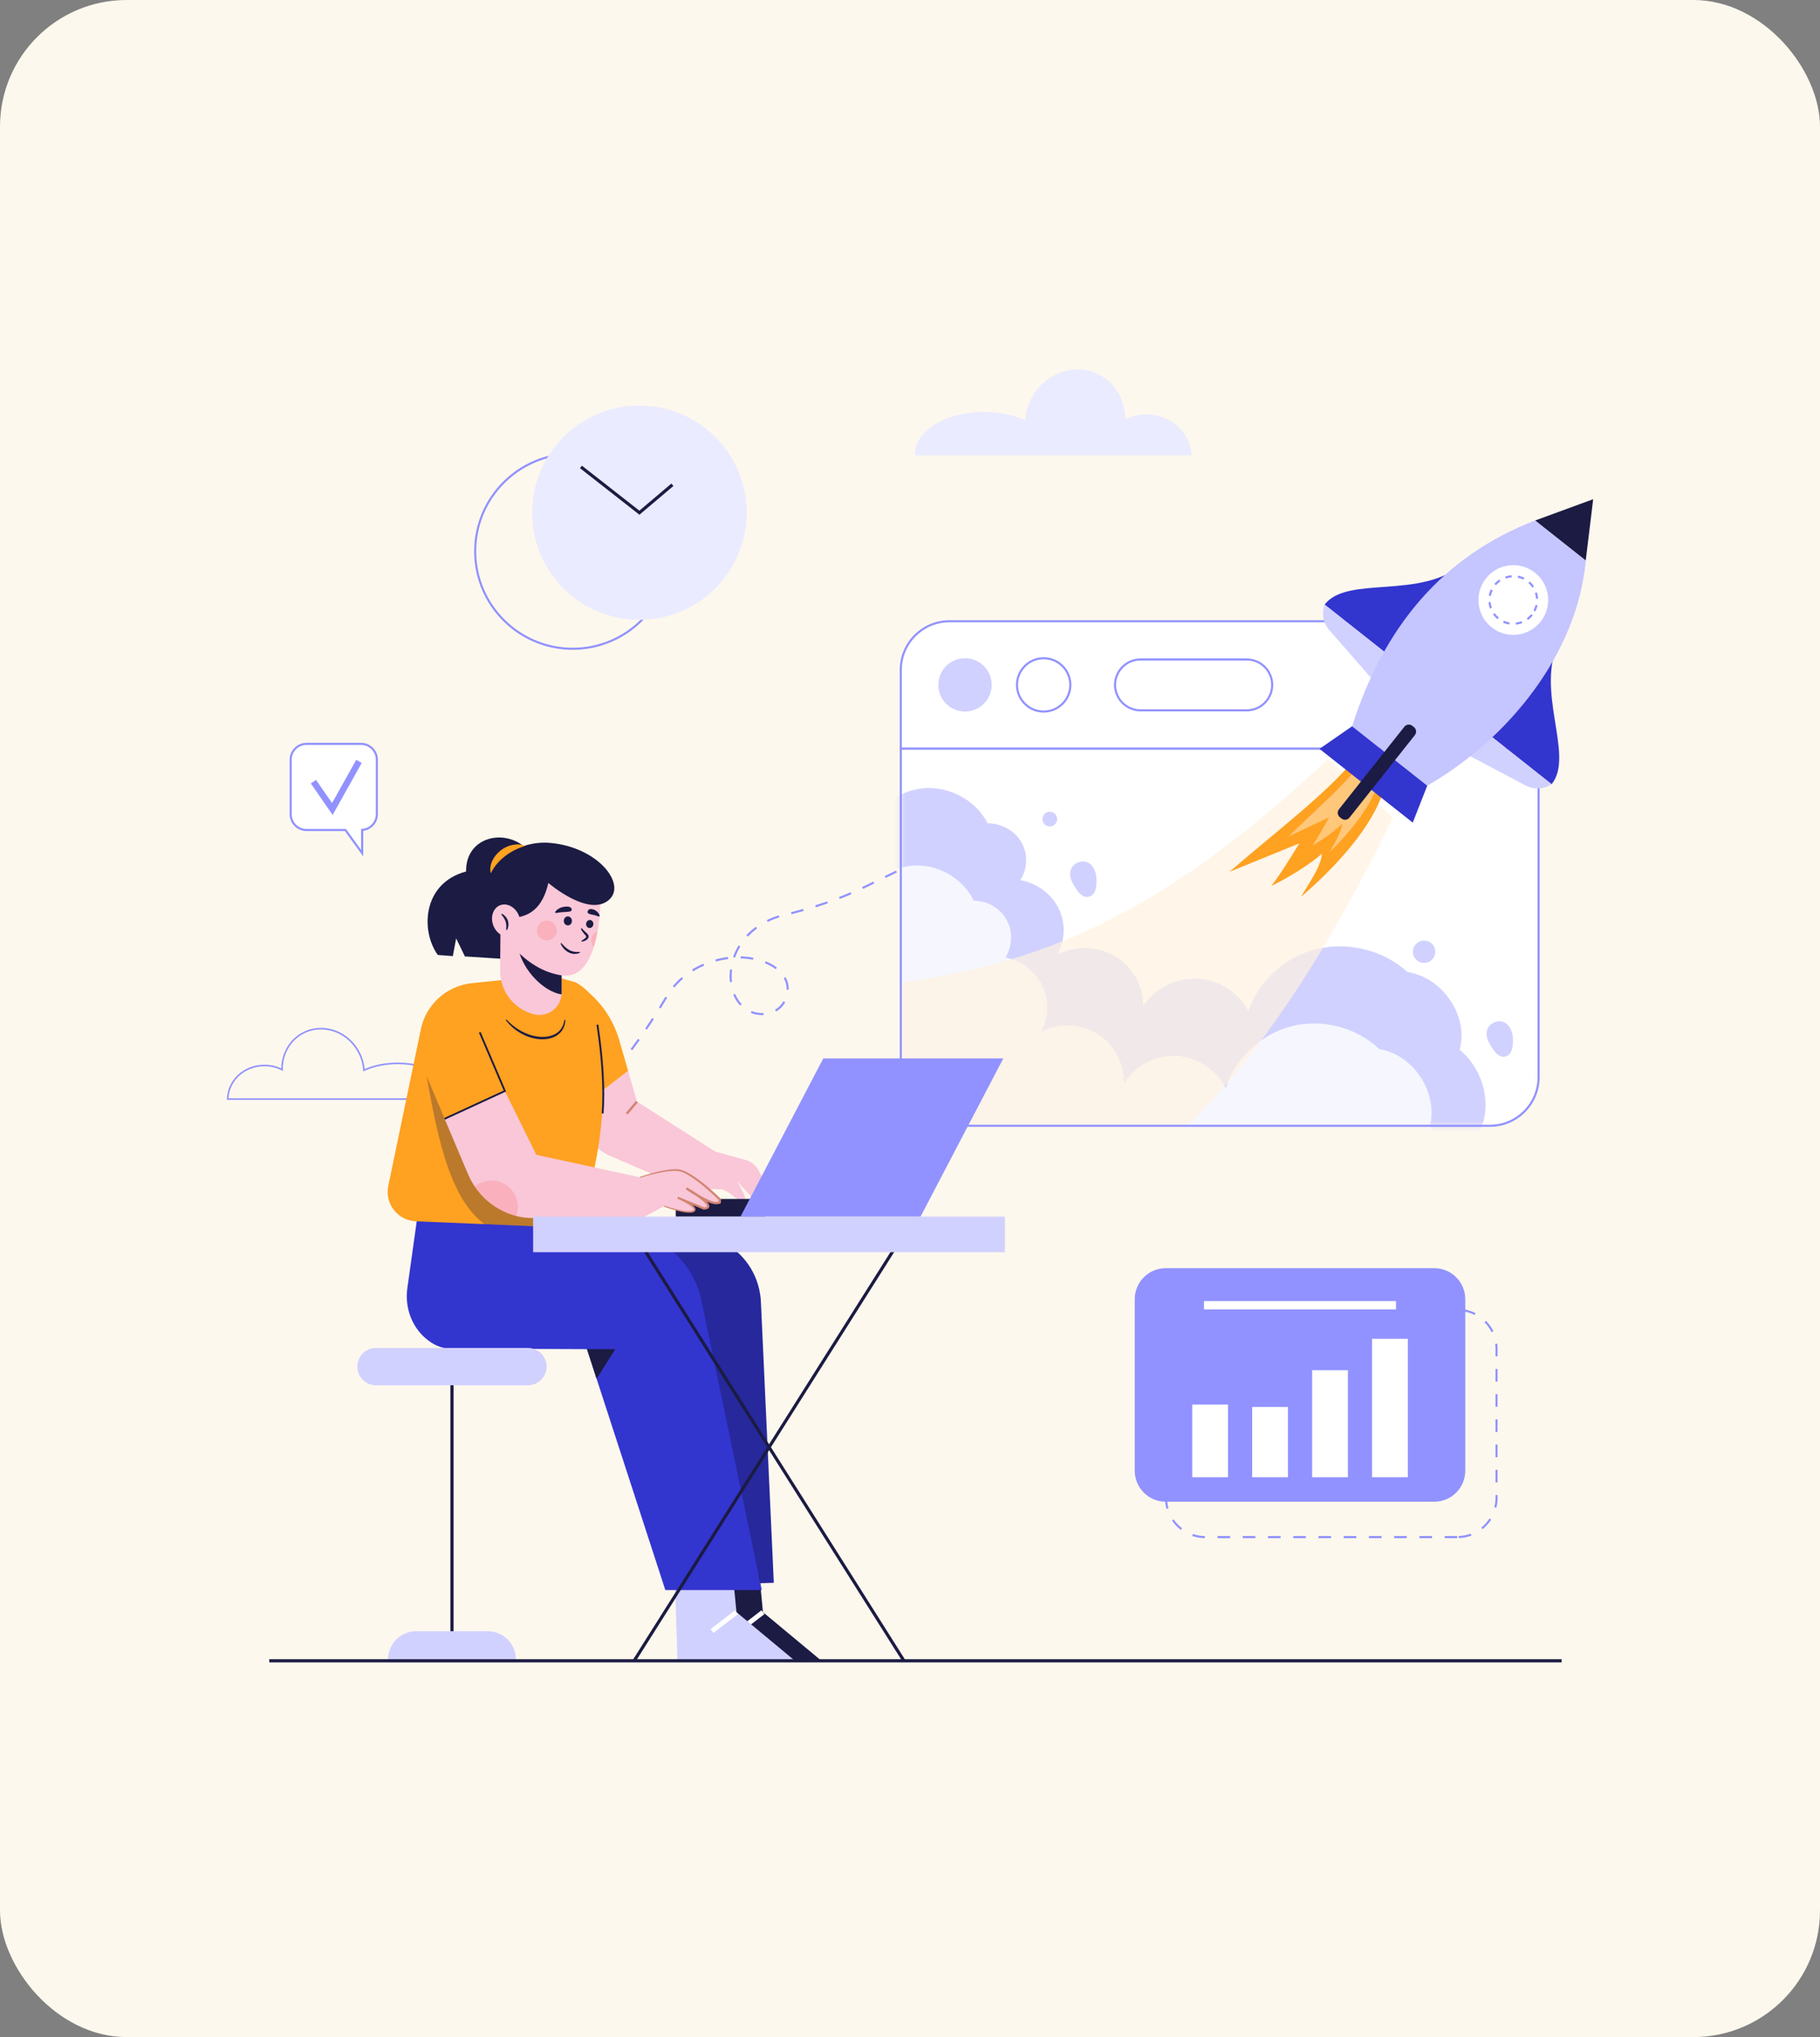 <svg xmlns="http://www.w3.org/2000/svg" width="345" height="386" viewBox="0 0 345 386" fill="none"><rect x="0" y="0" width="345" height="386" fill="#808080" stroke="none"/><rect width="345" height="386" rx="24" fill="#FDF8ED"></rect><g clip-path="url(#clip0_386_908)"><path d="M106.995 213.171L106.719 212.882L108.449 211.234L108.725 211.522L106.995 213.171ZM110.45 209.863L110.169 209.579C110.732 209.026 111.295 208.456 111.847 207.883L112.134 208.158C111.58 208.733 111.014 209.307 110.45 209.863ZM113.771 206.411L113.476 206.144C114.005 205.564 114.538 204.963 115.059 204.36L115.361 204.621C114.836 205.228 114.302 205.83 113.771 206.413V206.411ZM116.904 202.788L116.596 202.535C117.094 201.929 117.596 201.303 118.087 200.674L118.401 200.92C117.907 201.552 117.403 202.179 116.904 202.788ZM119.854 199.015L119.535 198.778C120.002 198.15 120.476 197.5 120.938 196.849L121.263 197.08C120.798 197.734 120.324 198.386 119.856 199.016L119.854 199.015ZM122.628 195.113L122.298 194.89C122.745 194.232 123.185 193.569 123.617 192.902L123.952 193.119C123.518 193.788 123.076 194.453 122.628 195.114V195.113ZM144.468 192.351C143.733 192.351 142.99 192.209 142.32 191.942L142.468 191.572C143.092 191.821 143.782 191.953 144.468 191.953C144.567 191.943 144.64 191.951 144.726 191.947L144.745 192.345C144.653 192.349 144.543 192.345 144.468 192.351ZM147.114 191.671L146.915 191.327C147.572 190.948 148.121 190.394 148.505 189.723L148.851 189.921C148.433 190.653 147.832 191.258 147.114 191.671ZM125.234 191.096L124.896 190.886C125.315 190.21 125.728 189.53 126.135 188.847L126.477 189.051C126.069 189.737 125.655 190.419 125.234 191.096ZM140.3 190.542C139.764 189.965 139.322 189.271 138.988 188.476L139.354 188.322C139.67 189.073 140.086 189.728 140.592 190.271L140.3 190.542ZM149.511 187.548L149.112 187.54V187.433C149.112 186.836 148.991 186.251 148.762 185.741C148.701 185.608 148.636 185.479 148.564 185.353L148.911 185.157C148.99 185.294 149.061 185.434 149.125 185.577C149.379 186.138 149.513 186.78 149.513 187.433V187.548H149.511ZM127.841 187.13L127.534 186.874C128.051 186.257 128.624 185.678 129.233 185.151L129.494 185.452C128.901 185.964 128.344 186.53 127.841 187.13ZM138.37 186.119C138.326 185.741 138.302 185.354 138.302 184.967C138.302 184.545 138.329 184.115 138.383 183.688L138.779 183.738C138.726 184.149 138.701 184.563 138.701 184.967C138.701 185.338 138.723 185.71 138.766 186.071L138.37 186.119ZM131.395 184.058L131.184 183.719C131.86 183.3 132.583 182.926 133.33 182.604L133.488 182.97C132.758 183.284 132.055 183.65 131.395 184.058ZM147.03 183.649C146.45 183.207 145.764 182.827 144.994 182.516L145.142 182.147C145.947 182.47 146.663 182.87 147.271 183.332L147.03 183.649ZM135.719 182.195L135.614 181.811C136.392 181.599 137.191 181.441 137.986 181.342L138.036 181.737C137.259 181.835 136.479 181.988 135.719 182.195ZM142.736 181.863C141.98 181.72 141.193 181.637 140.392 181.618L140.402 181.22C141.223 181.241 142.033 181.325 142.809 181.473L142.735 181.865L142.736 181.863ZM139.329 181.462L138.954 181.328C139.227 180.573 139.581 179.837 140.006 179.141L140.346 179.35C139.933 180.022 139.592 180.732 139.329 181.464V181.462ZM141.767 177.48L141.475 177.209C141.591 177.085 141.709 176.963 141.832 176.842C142.277 176.4 142.768 175.983 143.291 175.602L143.527 175.924C143.02 176.295 142.545 176.698 142.113 177.127C141.995 177.243 141.88 177.362 141.767 177.482V177.48ZM145.539 174.704L145.362 174.347C146.083 173.991 146.84 173.69 147.612 173.454L147.728 173.835C146.976 174.064 146.239 174.357 145.539 174.704ZM150.036 173.241L149.937 172.855C150.716 172.656 151.491 172.447 152.241 172.234L152.349 172.616C151.597 172.83 150.818 173.04 150.036 173.239V173.241ZM154.647 171.931L154.527 171.551C155.296 171.309 156.058 171.057 156.791 170.801L156.924 171.176C156.187 171.433 155.42 171.688 154.648 171.93L154.647 171.931ZM159.173 170.35L159.03 169.979C159.776 169.689 160.519 169.386 161.237 169.077L161.395 169.442C160.672 169.753 159.924 170.058 159.175 170.35H159.173ZM163.577 168.45L163.405 168.091L165.556 167.048L165.73 167.407L163.577 168.451V168.45ZM167.881 166.362L167.707 166.003L169.858 164.959L170.032 165.317L167.881 166.362ZM172.183 164.272L172.009 163.914L174.16 162.869L174.334 163.227L172.183 164.272ZM176.485 162.184L176.311 161.826L178.462 160.781L178.635 161.139L176.485 162.184ZM180.786 160.095L180.613 159.736L182.764 158.691L182.937 159.05L180.786 160.095Z" fill="#9192FF"></path><path d="M173.439 86.053C173.439 86.136 173.439 86.214 173.449 86.297H225.87C225.734 81.981 221.971 78.52 217.359 78.52C215.879 78.52 214.492 78.875 213.28 79.496C213.344 76.138 211.727 72.92 208.75 71.194C204.282 68.607 198.439 70.362 195.703 75.117C194.88 76.55 194.427 78.092 194.325 79.622C192.145 78.625 189.444 78.033 186.514 78.033C179.292 78.033 173.438 81.624 173.438 86.053H173.439Z" fill="#EBEBFF"></path><path d="M86.226 208.411H43L43.005 208.256C43.12 204.603 46.248 201.741 50.126 201.741C51.232 201.741 52.329 201.986 53.316 202.449C53.345 199.653 54.78 197.106 57.103 195.76C58.833 194.758 60.879 194.5 62.862 195.032C65.023 195.61 66.845 197.029 67.995 199.028C68.633 200.14 69.012 201.33 69.125 202.57C70.967 201.766 73.127 201.342 75.391 201.342C81.38 201.342 86.251 204.357 86.251 208.062C86.251 208.135 86.251 208.205 86.242 208.278L86.226 208.411ZM43.311 208.111H85.952V208.062C85.952 204.521 81.215 201.642 75.39 201.642C73.089 201.642 70.898 202.088 69.053 202.93L68.856 203.021L68.841 202.806C68.757 201.533 68.384 200.313 67.733 199.18C66.624 197.251 64.865 195.881 62.782 195.324C60.876 194.812 58.911 195.061 57.251 196.021C54.955 197.351 53.562 199.907 53.614 202.69L53.619 202.94L53.396 202.825C52.396 202.312 51.266 202.042 50.124 202.042C46.463 202.042 43.501 204.697 43.308 208.113L43.311 208.111Z" fill="#9192FF"></path><mask id="mask0_386_908" style="mask-type:luminance" maskUnits="userSpaceOnUse" x="170" y="141" width="122" height="73"><path d="M170.758 204.109C170.758 209.198 174.887 213.323 179.982 213.323H282.437C287.532 213.323 291.661 209.198 291.661 204.109V141.842H170.758V204.109Z" fill="white"></path></mask><g mask="url(#mask0_386_908)"><path d="M170.758 204.109C170.758 209.198 174.887 213.323 179.982 213.323H282.437C287.532 213.323 291.661 209.198 291.661 204.109V141.842H170.758V204.109Z" fill="white"></path><path d="M164.428 157.719C165.841 153.193 170.313 149.719 175.197 149.351C180.083 148.983 185.069 151.745 187.207 156.004C189.806 155.98 192.368 157.42 193.631 159.614C194.894 161.809 194.804 164.666 193.408 166.78C196.504 167.315 199.282 169.35 200.651 172.083C202.021 174.816 201.946 178.18 200.457 180.85C203.864 179.12 208.22 179.278 211.489 181.248C214.758 183.219 216.818 186.93 216.703 190.648C218.825 187.322 222.894 185.25 226.939 185.435C230.984 185.62 234.841 188.052 236.64 191.555C238.539 185.879 243.603 181.299 249.593 179.833C255.585 178.37 262.306 180.071 266.79 184.186C273.533 185.241 278.448 192.554 276.691 198.92C280.335 201.932 282.195 206.826 281.435 211.392C280.673 215.957 277.315 220.034 272.879 221.778L156.851 221.703L146.961 177.486L164.427 157.717L164.428 157.719Z" fill="#D1D1FF"></path><g opacity="0.8"><path d="M162.592 172.405C163.961 167.877 168.284 164.4 173.004 164.028C177.723 163.656 182.538 166.413 184.6 170.671C187.111 170.645 189.586 172.082 190.804 174.276C192.022 176.471 191.935 179.328 190.583 181.442C193.574 181.975 196.256 184.008 197.577 186.741C198.899 189.474 198.824 192.836 197.383 195.507C200.675 193.774 204.885 193.928 208.042 195.897C211.199 197.866 213.186 201.576 213.072 205.292C215.125 201.965 219.058 199.89 222.966 200.071C226.874 200.253 230.597 202.682 232.334 206.184C234.172 200.508 239.069 195.921 244.858 194.452C250.648 192.984 257.14 194.68 261.469 198.792C267.983 199.84 272.726 207.151 271.023 213.518C274.541 216.527 276.336 221.42 275.596 225.986C274.856 230.552 271.608 234.631 267.322 236.378L155.224 236.396L145.703 192.186L162.593 172.405H162.592Z" fill="white"></path></g><path opacity="0.7" d="M251.715 143.836C218.134 175.381 194.321 183.885 164.321 186.927L162.328 218.781L193.819 229.532C221.323 228.735 247.732 188.963 264.045 154.843L251.714 143.838" fill="#FFF2E0"></path><path d="M256.444 144.246C250.985 150.698 242.751 156.87 233.039 165.206L246.291 159.811C244.666 162.501 242.3 166.265 240.973 167.88C244.026 166.472 248.942 163.374 250.57 161.731C250.57 164.022 247.805 167.856 246.6 169.95C253.668 163.908 260.097 156.532 262.175 150.051L256.446 144.246" fill="#FFA121"></path><path opacity="0.4" d="M257.995 144.572C254.766 148.849 249.932 152.97 244.219 158.523L251.952 154.858C250.982 156.634 249.573 159.12 248.788 160.19C250.573 159.238 253.452 157.161 254.412 156.07C254.388 157.569 252.748 160.106 252.027 161.488C256.184 157.463 259.985 152.572 261.256 148.312L257.997 144.574" fill="white"></path><path d="M207.849 166.487C207.892 167.484 207.849 169.168 206.851 169.744C205.186 170.708 203.876 168.37 203.265 167.194C202.536 165.791 202.723 164.05 204.372 163.424C206.55 162.598 207.769 164.625 207.849 166.487Z" fill="#D1D1FF"></path><path d="M286.794 196.764C286.837 197.761 286.794 199.445 285.796 200.021C284.132 200.985 282.821 198.647 282.21 197.472C281.482 196.068 281.668 194.328 283.317 193.702C285.495 192.875 286.715 194.903 286.794 196.764Z" fill="#D1D1FF"></path><path d="M198.997 156.6C199.767 156.6 200.392 155.976 200.392 155.206C200.392 154.436 199.767 153.812 198.997 153.812C198.226 153.812 197.602 154.436 197.602 155.206C197.602 155.976 198.226 156.6 198.997 156.6Z" fill="#D1D1FF"></path><path d="M270.894 182.246C271.944 181.724 272.373 180.451 271.851 179.402C271.328 178.353 270.054 177.925 269.003 178.446C267.953 178.968 267.525 180.241 268.047 181.29C268.569 182.34 269.844 182.767 270.894 182.246Z" fill="#D1D1FF"></path></g><path d="M282.433 213.524H179.978C174.782 213.524 170.555 209.301 170.555 204.111V141.645H291.857V204.111C291.857 209.301 287.63 213.524 282.433 213.524ZM170.953 142.043V204.111C170.953 209.082 175.002 213.125 179.978 213.125H282.433C287.41 213.125 291.458 209.082 291.458 204.111V142.043H170.953Z" fill="#9192FF"></path><path d="M282.437 117.721H179.982C174.887 117.721 170.758 121.844 170.758 126.934V141.845H291.661V126.934C291.661 121.844 287.532 117.721 282.437 117.721Z" fill="white"></path><path d="M291.857 142.042H170.555V126.932C170.555 121.742 174.782 117.52 179.978 117.52H282.433C287.63 117.52 291.857 121.742 291.857 126.932V142.042ZM170.953 141.644H291.458V126.932C291.458 121.962 287.41 117.918 282.433 117.918H179.978C175.002 117.918 170.953 121.962 170.953 126.932V141.644Z" fill="#9192FF"></path><path d="M187.888 130.781C188.443 128.046 186.674 125.38 183.937 124.825C181.199 124.27 178.53 126.037 177.974 128.772C177.419 131.506 179.188 134.172 181.925 134.727C184.663 135.282 187.332 133.515 187.888 130.781Z" fill="#D1D1FF"></path><path d="M201.409 133.354C203.384 131.381 203.384 128.182 201.409 126.209C199.433 124.236 196.231 124.236 194.256 126.209C192.281 128.182 192.281 131.381 194.256 133.354C196.231 135.326 199.433 135.326 201.409 133.354Z" fill="white"></path><path d="M197.835 135.031C194.936 135.031 192.578 132.676 192.578 129.78C192.578 126.885 194.936 124.529 197.835 124.529C200.734 124.529 203.092 126.885 203.092 129.78C203.092 132.676 200.734 135.031 197.835 135.031ZM197.835 124.927C195.156 124.927 192.977 127.105 192.977 129.78C192.977 132.456 195.156 134.633 197.835 134.633C200.514 134.633 202.693 132.456 202.693 129.78C202.693 127.105 200.514 124.927 197.835 124.927Z" fill="#9192FF"></path><path d="M236.33 124.961H216.194C213.528 124.961 211.367 127.119 211.367 129.782V129.784C211.367 132.446 213.528 134.605 216.194 134.605H236.33C238.996 134.605 241.157 132.446 241.157 129.784V129.782C241.157 127.119 238.996 124.961 236.33 124.961Z" fill="white"></path><path d="M236.333 134.802H216.198C213.426 134.802 211.172 132.55 211.172 129.782C211.172 127.014 213.426 124.762 216.198 124.762H236.333C239.104 124.762 241.358 127.014 241.358 129.782C241.358 132.55 239.104 134.802 236.333 134.802ZM216.196 125.16C213.645 125.16 211.569 127.234 211.569 129.782C211.569 132.33 213.645 134.404 216.196 134.404H236.331C238.882 134.404 240.958 132.33 240.958 129.782C240.958 127.234 238.882 125.16 236.331 125.16H216.196Z" fill="#9192FF"></path><path d="M277.422 106.729C269.347 113.789 255.421 108.922 251.094 114.56L263.459 124.34L277.422 106.729Z" fill="#3335CF"></path><path d="M251.095 114.561C250.476 116.206 250.811 118.056 251.969 119.38L260.73 129.404L263.46 124.341L251.095 114.561Z" fill="#D1D1FF"></path><path d="M295.721 121.205C290.692 130.674 298.626 143.098 294.123 148.598L281.758 138.817L295.721 121.205Z" fill="#3335CF"></path><path d="M294.126 148.597C292.666 149.575 290.784 149.674 289.23 148.852L277.453 142.631L281.761 138.816L294.126 148.597Z" fill="#D1D1FF"></path><path d="M302.002 94.594L290.992 98.631L300.591 106.223L302.002 94.594Z" fill="#1B1B43"></path><path d="M300.594 106.223C299.055 123.623 286.185 139.86 270.551 148.878L256.305 137.621C262.282 118.835 273.415 105.391 290.994 98.629L300.593 106.221L300.594 106.223Z" fill="#C5C5FF"></path><path d="M256.305 137.621L250.125 141.896L267.8 155.876L270.55 148.878L256.305 137.621Z" fill="#3335CF"></path><path d="M287.643 120.254C291.269 119.823 293.859 116.537 293.428 112.915C292.997 109.293 289.708 106.706 286.082 107.136C282.455 107.567 279.865 110.852 280.296 114.475C280.727 118.097 284.017 120.684 287.643 120.254Z" fill="white"></path><path d="M287.359 118.374L287.317 117.978C287.697 117.938 288.068 117.847 288.426 117.708L288.569 118.079C288.182 118.229 287.773 118.328 287.359 118.373V118.374ZM286.114 118.342C285.701 118.277 285.3 118.158 284.921 117.986L285.085 117.622C285.433 117.778 285.799 117.888 286.176 117.949L286.114 118.342ZM289.658 117.482L289.422 117.162C289.727 116.936 290.002 116.67 290.24 116.371L290.553 116.617C290.293 116.946 289.993 117.235 289.658 117.482ZM283.864 117.329C283.54 117.063 283.255 116.758 283.014 116.42L283.339 116.189C283.559 116.498 283.821 116.778 284.117 117.022L283.864 117.329ZM291.039 115.867L290.685 115.684C290.86 115.346 290.991 114.987 291.072 114.614L291.461 114.698C291.372 115.106 291.23 115.499 291.037 115.867H291.039ZM282.435 115.319C282.292 114.929 282.201 114.521 282.164 114.106L282.561 114.071C282.595 114.451 282.677 114.826 282.81 115.182L282.435 115.319ZM291.166 113.478C291.147 113.096 291.077 112.72 290.959 112.359L291.339 112.236C291.468 112.631 291.543 113.042 291.565 113.458L291.166 113.478ZM282.611 112.934L282.218 112.863C282.292 112.453 282.419 112.054 282.598 111.679L282.958 111.849C282.795 112.193 282.677 112.558 282.611 112.932V112.934ZM290.468 111.333C290.259 111.016 290.009 110.726 289.722 110.471L289.987 110.173C290.299 110.451 290.573 110.768 290.801 111.115L290.468 111.333ZM283.578 110.895L283.275 110.637C283.546 110.32 283.857 110.04 284.202 109.806L284.427 110.135C284.113 110.349 283.827 110.605 283.578 110.897V110.895ZM288.778 109.834C288.437 109.664 288.073 109.541 287.7 109.468L287.777 109.078C288.185 109.159 288.582 109.293 288.955 109.479L288.778 109.836V109.834ZM285.444 109.622L285.313 109.247C285.705 109.111 286.117 109.027 286.533 108.998L286.562 109.396C286.181 109.423 285.804 109.5 285.444 109.624V109.622Z" fill="#9192FF"></path><path d="M268.03 137.783L267.716 137.534C267.252 137.167 266.577 137.245 266.209 137.71L253.811 153.351C253.443 153.815 253.522 154.489 253.987 154.856L254.3 155.104C254.765 155.472 255.44 155.394 255.808 154.929L268.205 139.288C268.573 138.824 268.495 138.15 268.03 137.783Z" fill="#1B1B43"></path><path d="M276.239 291.461H273.847V291.063H276.239V291.461ZM271.456 291.461H269.064V291.063H271.456V291.461ZM266.672 291.461H264.28V291.063H266.672V291.461ZM261.889 291.461H259.497V291.063H261.889V291.461ZM257.105 291.461H254.714V291.063H257.105V291.461ZM252.322 291.461H249.93V291.063H252.322V291.461ZM247.539 291.461H245.147V291.063H247.539V291.461ZM242.755 291.461H240.364V291.063H242.755V291.461ZM237.972 291.461H235.58V291.063H237.972V291.461ZM233.188 291.461H230.797V291.063H233.188V291.461ZM228.403 291.461C227.577 291.453 226.767 291.316 225.994 291.05L226.123 290.674C226.857 290.924 227.625 291.056 228.408 291.063L228.405 291.461H228.403ZM276.528 291.456L276.513 291.058C277.294 291.029 278.058 290.876 278.785 290.604L278.926 290.977C278.16 291.263 277.353 291.424 276.529 291.456H276.528ZM223.838 289.898C223.185 289.4 222.619 288.804 222.156 288.127L222.486 287.903C222.925 288.545 223.462 289.11 224.081 289.583L223.838 289.9V289.898ZM281.046 289.765L280.796 289.456C281.402 288.965 281.923 288.385 282.343 287.731L282.677 287.946C282.234 288.635 281.686 289.247 281.046 289.765ZM221.118 285.915C220.925 285.238 220.828 284.536 220.828 283.824V283.497H221.227V283.824C221.227 284.498 221.319 285.165 221.501 285.805L221.118 285.913V285.915ZM283.65 285.706L283.264 285.608C283.411 285.028 283.486 284.428 283.486 283.824V283.287H283.884V283.824C283.884 284.461 283.806 285.093 283.65 285.705V285.706ZM221.227 281.11H220.828V278.721H221.227V281.11ZM283.884 280.898H283.486V278.509H283.884V280.898ZM221.227 276.332H220.828V273.943H221.227V276.332ZM283.884 276.12H283.486V273.731H283.884V276.12ZM221.227 271.554H220.828V269.165H221.227V271.554ZM283.884 271.342H283.486V268.953H283.884V271.342ZM221.227 266.776H220.828V264.387H221.227V266.776ZM283.884 266.564H283.486V264.175H283.884V266.564ZM221.227 261.998H220.828V259.609H221.227V261.998ZM283.884 261.786H283.486V259.397H283.884V261.786ZM221.227 257.22H220.828V255.629C220.828 255.358 220.842 255.082 220.871 254.812L221.268 254.853C221.241 255.109 221.227 255.371 221.227 255.627V257.218V257.22ZM283.884 257.008H283.486V255.627C283.486 255.301 283.463 254.971 283.42 254.648L283.816 254.595C283.862 254.934 283.884 255.282 283.884 255.627V257.008ZM221.88 252.62L221.517 252.454C221.858 251.709 222.316 251.026 222.877 250.424L223.169 250.695C222.638 251.265 222.203 251.913 221.88 252.619V252.62ZM282.744 252.435C282.402 251.739 281.949 251.104 281.402 250.548L281.686 250.269C282.263 250.855 282.74 251.526 283.102 252.26L282.744 252.435ZM224.996 249.276L224.805 248.927C225.525 248.532 226.302 248.258 227.11 248.113L227.18 248.505C226.415 248.642 225.68 248.901 224.996 249.276ZM279.535 249.178C278.841 248.825 278.1 248.586 277.33 248.47L277.389 248.076C278.202 248.199 278.985 248.451 279.716 248.823L279.535 249.178ZM274.971 248.388H272.58V247.99H274.971V248.388ZM270.188 248.388H267.796V247.99H270.188V248.388ZM265.405 248.388H263.013V247.99H265.405V248.388ZM260.621 248.388H258.229V247.99H260.621V248.388ZM255.838 248.388H253.446V247.99H255.838V248.388ZM251.054 248.388H248.663V247.99H251.054V248.388ZM246.271 248.388H243.879V247.99H246.271V248.388ZM241.488 248.388H239.096V247.99H241.488V248.388ZM236.704 248.388H234.313V247.99H236.704V248.388ZM231.921 248.388H229.529V247.99H231.921V248.388Z" fill="#9192FF"></path><path d="M271.874 240.301H220.987C217.736 240.301 215.102 242.933 215.102 246.179V278.681C215.102 281.928 217.736 284.56 220.987 284.56H271.874C275.124 284.56 277.759 281.928 277.759 278.681V246.179C277.759 242.933 275.124 240.301 271.874 240.301Z" fill="#9192FF"></path><path d="M232.784 266.154H226V279.917H232.784V266.154Z" fill="white"></path><path d="M244.144 266.596H237.359V279.917H244.144V266.596Z" fill="white"></path><path d="M255.511 259.639H248.727V279.918H255.511V259.639Z" fill="white"></path><path d="M266.87 253.688H260.086V279.916H266.87V253.688Z" fill="white"></path><path d="M264.63 246.535H228.227V248.125H264.63V246.535Z" fill="white"></path><path d="M117.385 197.095C116.232 193.101 113.789 189.598 110.439 187.131L109.094 186.141L110.235 209.75L119.069 202.924L117.385 197.095Z" fill="#FFA121"></path><path d="M145.77 225.631L143.807 221.792C143.31 220.821 142.428 220.101 141.374 219.809L135.601 218.212L120.747 208.739L119.068 202.924L110.234 209.75L110.314 211.408C110.475 214.735 112.518 217.678 115.579 218.999L130.003 225.213L136.859 225.366C139.067 226.128 139.829 228.029 141.2 227.344C141.711 227.09 139.714 223.805 139.714 223.805L143.028 227.457L145.77 225.631Z" fill="#F9C7D8"></path><path d="M120.566 208.605L118.625 210.889L118.974 211.185L120.915 208.901L120.566 208.605Z" fill="#D28572"></path><path d="M119.938 235.194L130.745 234.242C137.78 233.621 143.899 239.295 144.242 246.757L146.685 299.922L131.776 300.386L119.938 235.194Z" fill="#26289C"></path><path d="M132.977 299.856L133.434 314.541H155.524L144.63 305.486L143.945 298.41L132.977 299.856Z" fill="#1B1B43"></path><path d="M144.35 305.131L139.703 308.707L140.261 309.43L144.908 305.854L144.35 305.131Z" fill="white"></path><path d="M127.953 299.858L128.409 314.543H150.5L139.607 305.488L138.921 298.412L127.953 299.858Z" fill="#D1D1FF"></path><path d="M139.327 305.131L134.68 308.707L135.237 309.43L139.884 305.854L139.327 305.131Z" fill="white"></path><path d="M144.404 301.302H126.122L113.092 261.255L111.268 255.648L85.216 255.534C83.607 255.511 82.067 254.766 80.76 253.667C77.99 251.334 76.714 247.667 77.217 244.084L79.501 227.799L118.206 232.825C125.546 233.779 131.473 239.268 132.981 246.503L144.403 301.302H144.404Z" fill="#3335CF"></path><path d="M116.636 255.648L113.09 261.256L111.266 255.648H116.636Z" fill="#1B1B43"></path><path d="M111.85 224.851C111.662 225.605 111.466 226.358 111.265 227.116L109.893 232.708L91.839 231.959L78.841 231.421C75.396 231.279 72.9 228.084 73.603 224.709L79.664 195.578C80.441 190.625 84.468 186.812 89.464 186.296L104.295 184.771L109.095 186.141C113.779 188.653 113.784 193.203 114.007 196.185C114.989 209.232 113.779 217.135 111.85 224.851Z" fill="#FFA121"></path><path opacity="0.3" d="M99.607 223.919C99.419 224.672 111.463 226.357 111.262 227.115L109.891 232.707L91.837 231.958C85.529 227.206 83.166 216.865 80.867 203.908L99.607 223.919Z" fill="#1B1B43"></path><path d="M96.022 193.199C96.812 194.046 97.713 194.784 98.719 195.335C99.722 195.886 100.813 196.289 101.943 196.422C103.061 196.569 104.243 196.473 105.223 195.941C106.226 195.443 106.865 194.39 106.985 193.25L107.164 193.261C107.157 193.857 107.007 194.462 106.709 194.999C106.409 195.535 105.952 195.98 105.419 196.287C104.345 196.908 103.071 197.02 101.884 196.87C100.692 196.704 99.544 196.289 98.525 195.668C97.5 195.058 96.603 194.245 95.883 193.312L96.02 193.197L96.022 193.199Z" fill="#1B1B43"></path><path d="M114.408 210.996L114.067 210.972C114.395 206.379 114.062 200.735 113.078 194.194L113.418 194.143C114.406 200.708 114.74 206.378 114.41 210.996H114.408Z" fill="#1B1B43"></path><path d="M145.089 227.191H128.102V230.539H145.089V227.191Z" fill="#1B1B43"></path><path d="M174.494 230.539H140.367L156.06 200.559H190.186L174.494 230.539Z" fill="#9192FF"></path><path d="M99.778 160.803C95.779 156.865 88.237 158.52 88.352 165.139C80.124 167.309 79.668 176.325 82.982 180.947L85.839 181.174L86.467 177.808L88.124 181.232L96.122 181.745L99.778 160.801V160.803Z" fill="#1B1B43"></path><path d="M106.465 175.525V188.102C106.465 188.217 106.461 188.325 106.451 188.435C106.255 191.023 103.745 192.855 101.181 192.192C97.401 191.216 94.773 187.8 94.805 183.901L94.869 175.523H106.464L106.465 175.525Z" fill="#F9C7D8"></path><path d="M106.462 180.963V188.103C106.462 188.218 106.457 188.326 106.447 188.436C103.078 187.883 99.185 183.989 98.234 179.748L106.462 180.962V180.963Z" fill="#1B1B43"></path><path d="M113.28 176.457C113.107 177.458 112.874 178.48 112.563 179.452C111.557 182.643 109.752 185.29 106.52 184.83C98.924 183.744 94.695 175.927 94.695 175.927L99.892 169.993L103.379 165.309L113.832 169.819C113.832 169.819 113.886 173.011 113.279 176.457H113.28Z" fill="#F9C7D8"></path><path d="M96.939 173.928C100.273 173.822 102.852 172.126 103.947 167.309C103.947 167.309 111.717 174.005 115.526 170.429C118.715 167.435 113.305 160.545 104.349 159.723C101.087 159.424 97.834 160.442 95.278 162.488C90.938 165.962 90.522 174.043 94.58 176.84L96.941 173.93L96.939 173.928Z" fill="#1B1B43"></path><path d="M93.037 165.483C92.818 164.696 92.981 163.825 93.333 163.074C93.69 162.319 94.24 161.66 94.897 161.15C95.554 160.639 96.326 160.274 97.136 160.104C97.944 159.938 98.802 159.964 99.548 160.289C98.777 160.537 98.11 160.8 97.482 161.123C96.855 161.444 96.278 161.815 95.736 162.232C95.195 162.651 94.693 163.116 94.242 163.643C93.787 164.173 93.389 164.755 93.035 165.481L93.037 165.483Z" fill="#FFA121"></path><path d="M97.115 177.367C98.448 176.834 99.005 175.097 98.36 173.489C97.716 171.88 96.112 171.008 94.78 171.541C93.447 172.074 92.89 173.81 93.535 175.419C94.18 177.027 95.782 177.899 97.115 177.367Z" fill="#F9C7D8"></path><path d="M95.945 176.185C96.002 175.629 96.006 175.102 95.845 174.62C95.687 174.134 95.379 173.71 95.023 173.275L95.135 173.137C95.652 173.406 96.09 173.887 96.277 174.481C96.465 175.075 96.383 175.722 96.116 176.238L95.945 176.187V176.185Z" fill="#1B1B43"></path><path d="M108.418 174.5C108.418 174.972 108.072 175.354 107.647 175.354C107.221 175.354 106.875 174.972 106.875 174.5C106.875 174.029 107.221 173.646 107.647 173.646C108.072 173.646 108.418 174.029 108.418 174.5Z" fill="#1B1B43"></path><path d="M112.473 175.173C112.422 175.588 112.074 175.889 111.698 175.843C111.322 175.797 111.057 175.421 111.108 175.005C111.159 174.59 111.506 174.289 111.883 174.335C112.259 174.381 112.524 174.757 112.473 175.173Z" fill="#1B1B43"></path><path d="M108.38 172.358C108.411 172.757 107.773 172.795 106.832 172.824C105.891 172.852 105.241 173.142 105.234 172.89C105.228 172.639 105.923 171.991 106.851 171.834C107.808 171.674 108.345 171.885 108.382 172.36L108.38 172.358Z" fill="#1B1B43"></path><path d="M111.389 172.742C111.321 173.136 111.79 173.236 112.485 173.359C113.18 173.48 113.63 173.833 113.665 173.585C113.7 173.336 113.258 172.623 112.587 172.374C111.895 172.118 111.472 172.276 111.389 172.744V172.742Z" fill="#1B1B43"></path><path d="M110.269 175.881C110.447 176.099 110.645 176.287 110.849 176.481L111.157 176.768C111.264 176.865 111.379 176.97 111.482 177.131C111.533 177.212 111.573 177.317 111.579 177.435C111.589 177.554 111.551 177.669 111.503 177.758C111.398 177.935 111.272 178.039 111.135 178.129C110.862 178.309 110.565 178.383 110.28 178.438L110.213 178.273C110.459 178.113 110.704 177.972 110.894 177.808C110.985 177.726 111.074 177.628 111.106 177.553C111.141 177.476 111.131 177.451 111.088 177.362C110.986 177.196 110.728 176.973 110.559 176.742C110.374 176.513 110.208 176.252 110.109 175.965L110.266 175.879L110.269 175.881Z" fill="#1B1B43"></path><path d="M106.398 178.693C106.865 179.225 107.352 179.717 107.937 180.031C108.517 180.353 109.181 180.444 109.881 180.367L109.928 180.539C109.59 180.689 109.209 180.77 108.823 180.748C108.438 180.732 108.057 180.616 107.722 180.429C107.047 180.055 106.55 179.45 106.25 178.789L106.4 178.693H106.398Z" fill="#1B1B43"></path><path opacity="0.2" d="M103.66 178.208C104.701 178.208 105.546 177.364 105.546 176.324C105.546 175.283 104.701 174.439 103.66 174.439C102.618 174.439 101.773 175.283 101.773 176.324C101.773 177.364 102.618 178.208 103.66 178.208Z" fill="#FE5B52"></path><path opacity="0.2" d="M113.274 176.457C113.1 177.457 112.867 178.479 112.556 179.451C112.265 179.118 112.086 178.683 112.086 178.204C112.086 177.409 112.58 176.734 113.274 176.455V176.457Z" fill="#FE5B52"></path><path d="M91.761 198.734L80.867 203.907L84.282 211.998L95.705 206.736L91.761 198.734Z" fill="#FFA121"></path><path d="M132.108 226.789C131.807 226.638 131.617 226.537 131.617 226.537L131.726 226.322C131.726 226.322 131.927 226.419 132.218 226.575L132.107 226.789H132.108Z" fill="#C5C5FF"></path><path d="M136.626 227.914C136.274 228.609 133.577 227.381 132.321 226.764C133.295 227.303 134.972 228.362 134.226 228.941C133.627 229.403 132.302 228.421 127.96 226.622C128.619 226.933 132.498 228.777 131.52 229.477C130.455 230.235 125.886 228.564 125.886 228.564L121.923 230.692H117.354L100.908 230.797C99.875 230.802 98.852 230.669 97.86 230.413C95.908 229.916 94.071 228.948 92.512 227.647C91.53 226.825 90.683 225.861 89.975 224.802C89.446 224.007 88.993 223.154 88.618 222.263L84.281 212L95.702 206.736L101.663 218.822L121.316 223.085L126.801 221.715C127.981 221.419 129.649 221.916 130.687 222.552C133.219 224.1 136.958 227.253 136.628 227.916L136.626 227.914Z" fill="#F9C7D8"></path><path opacity="0.2" d="M98.158 228.713C98.158 229.312 98.052 229.882 97.861 230.411C95.91 229.914 94.073 228.945 92.513 227.644C91.531 226.822 90.684 225.859 89.977 224.8C90.841 224.105 91.938 223.689 93.13 223.689C95.91 223.689 98.158 225.935 98.158 228.711V228.713Z" fill="#FE5B52"></path><path d="M121.291 222.999C122.654 222.547 124.035 222.156 125.444 221.862C126.149 221.717 126.862 221.599 127.589 221.556C127.952 221.535 128.321 221.543 128.692 221.585C128.876 221.621 129.059 221.669 129.242 221.712C129.416 221.774 129.587 221.844 129.759 221.909C131.095 222.515 132.261 223.381 133.388 224.271C134.514 225.168 135.577 226.132 136.61 227.135L136.658 227.181L136.668 227.24C136.704 227.457 136.679 227.656 136.559 227.858C136.486 227.943 136.409 228.037 136.311 228.076C136.215 228.137 136.119 228.161 136.025 228.175C135.647 228.237 135.316 228.159 134.998 228.075C134.362 227.9 133.796 227.61 133.224 227.331C132.664 227.032 132.112 226.721 131.578 226.387C131.034 226.065 130.518 225.705 129.988 225.362L130.231 224.977C131.165 225.531 132.076 226.113 132.945 226.772C133.377 227.106 133.804 227.449 134.171 227.896C134.258 228.016 134.348 228.135 134.408 228.298C134.442 228.374 134.461 228.471 134.463 228.576C134.455 228.686 134.421 228.803 134.345 228.889C134.201 229.054 134.027 229.112 133.881 229.147C133.727 229.186 133.586 229.194 133.44 229.209L133.396 229.214L133.346 229.193L128.384 227.116L128.533 226.767C129.314 227.127 130.075 227.514 130.8 227.99C131.154 228.244 131.526 228.471 131.787 228.908C131.846 229.018 131.889 229.186 131.828 229.344C131.766 229.497 131.645 229.594 131.533 229.647C131.304 229.763 131.073 229.787 130.851 229.8C129.961 229.82 129.126 229.612 128.298 229.408C127.472 229.19 126.659 228.933 125.857 228.642L125.918 228.475C126.72 228.742 127.536 228.979 128.357 229.175C129.177 229.358 130.02 229.54 130.835 229.499C131.224 229.483 131.687 229.312 131.498 229.056C131.32 228.756 130.952 228.502 130.613 228.277C129.912 227.829 129.148 227.454 128.383 227.114L128.531 226.766L133.511 228.798L133.417 228.782C133.539 228.768 133.665 228.761 133.774 228.729C133.885 228.705 133.976 228.656 134.007 228.618C134.077 228.591 133.983 228.346 133.826 228.161C133.511 227.777 133.093 227.438 132.674 227.118C131.827 226.48 130.918 225.904 130 225.367L130.242 224.982C130.768 225.318 131.277 225.681 131.813 225.999C132.34 226.332 132.879 226.64 133.426 226.934C133.978 227.207 134.536 227.492 135.113 227.653C135.397 227.734 135.698 227.791 135.939 227.75L136.027 227.734C136.054 227.726 136.07 227.71 136.094 227.7C136.146 227.685 136.162 227.643 136.199 227.618C136.244 227.549 136.263 227.422 136.248 227.329L136.306 227.434C135.295 226.439 134.23 225.483 133.133 224.58C132.033 223.685 130.885 222.817 129.619 222.225L129.135 222.034C128.971 221.994 128.807 221.948 128.641 221.911C128.302 221.868 127.952 221.857 127.602 221.871C126.898 221.9 126.194 221.997 125.494 222.126C124.094 222.386 122.708 222.744 121.345 223.163L121.289 222.994L121.291 222.999Z" fill="#D28572"></path><path d="M84.354 212.155L84.211 211.844L95.482 206.65L90.787 195.677L91.102 195.543L95.927 206.822L84.354 212.155Z" fill="#1B1B43"></path><path d="M85.973 260.215H85.375V311.652H85.973V260.215Z" fill="#1B1B43"></path><path d="M100.07 255.42H71.277C69.321 255.42 67.734 257.004 67.734 258.958C67.734 260.912 69.321 262.496 71.277 262.496H100.07C102.027 262.496 103.613 260.912 103.613 258.958C103.613 257.004 102.027 255.42 100.07 255.42Z" fill="#D1D1FF"></path><path d="M78.888 309.096H92.46C95.4 309.096 97.786 311.48 97.786 314.415V315H73.562V314.415C73.562 311.478 75.949 309.096 78.888 309.096Z" fill="#D1D1FF"></path><path d="M120.521 233.672L120.016 233.99L171.057 314.795L171.563 314.476L120.521 233.672Z" fill="#1B1B43"></path><path d="M171.055 233.679L120 314.475L120.506 314.793L171.561 233.997L171.055 233.679Z" fill="#1B1B43"></path><path d="M190.493 230.539H101.062V237.276H190.493V230.539Z" fill="#D1D1FF"></path><path d="M108.564 123.134C98.259 123.134 89.875 114.76 89.875 104.467C89.875 94.173 98.259 85.799 108.564 85.799C118.869 85.799 127.252 94.173 127.252 104.467C127.252 114.76 118.869 123.134 108.564 123.134ZM108.564 86.197C98.479 86.197 90.274 94.393 90.274 104.467C90.274 114.54 98.479 122.736 108.564 122.736C118.649 122.736 126.854 114.54 126.854 104.467C126.854 94.393 118.649 86.197 108.564 86.197Z" fill="#9192FF"></path><path d="M121.201 117.463C132.432 117.463 141.536 108.369 141.536 97.151C141.536 85.934 132.432 76.84 121.201 76.84C109.971 76.84 100.867 85.934 100.867 97.151C100.867 108.369 109.971 117.463 121.201 117.463Z" fill="#EBEBFF"></path><path d="M121.212 97.536L109.938 88.708L110.307 88.238L121.198 96.766L127.269 91.629L127.655 92.086L121.212 97.536Z" fill="#1B1B43"></path><path d="M68.436 140.953H58.11C56.449 140.953 55.102 142.299 55.102 143.959V154.273C55.102 155.932 56.449 157.278 58.11 157.278H65.48L68.654 161.658V157.267C70.214 157.155 71.445 155.859 71.445 154.273V143.959C71.445 142.299 70.097 140.953 68.436 140.953Z" fill="white"></path><path d="M68.85 162.273L65.374 157.477H58.106C56.338 157.477 54.898 156.039 54.898 154.273V143.958C54.898 142.192 56.338 140.754 58.106 140.754H68.432C70.201 140.754 71.64 142.192 71.64 143.958V154.273C71.64 155.881 70.428 157.24 68.85 157.447V162.273ZM58.106 141.152C56.557 141.152 55.297 142.41 55.297 143.958V154.273C55.297 155.821 56.557 157.079 58.106 157.079H65.578L68.451 161.043V157.08L68.636 157.068C70.097 156.963 71.242 155.735 71.242 154.273V143.958C71.242 142.41 69.982 141.152 68.432 141.152H58.106Z" fill="#9192FF"></path><path d="M63.055 154.424L58.922 148.461L59.904 147.781L62.946 152.168L67.527 143.98L68.572 144.563L63.055 154.424Z" fill="#9192FF"></path><path d="M296.019 314.402H51.039V315H296.019V314.402Z" fill="#1B1B43"></path></g><defs><clipPath id="clip0_386_908"><rect width="259" height="245" fill="white" transform="translate(43 70)"></rect></clipPath></defs></svg>